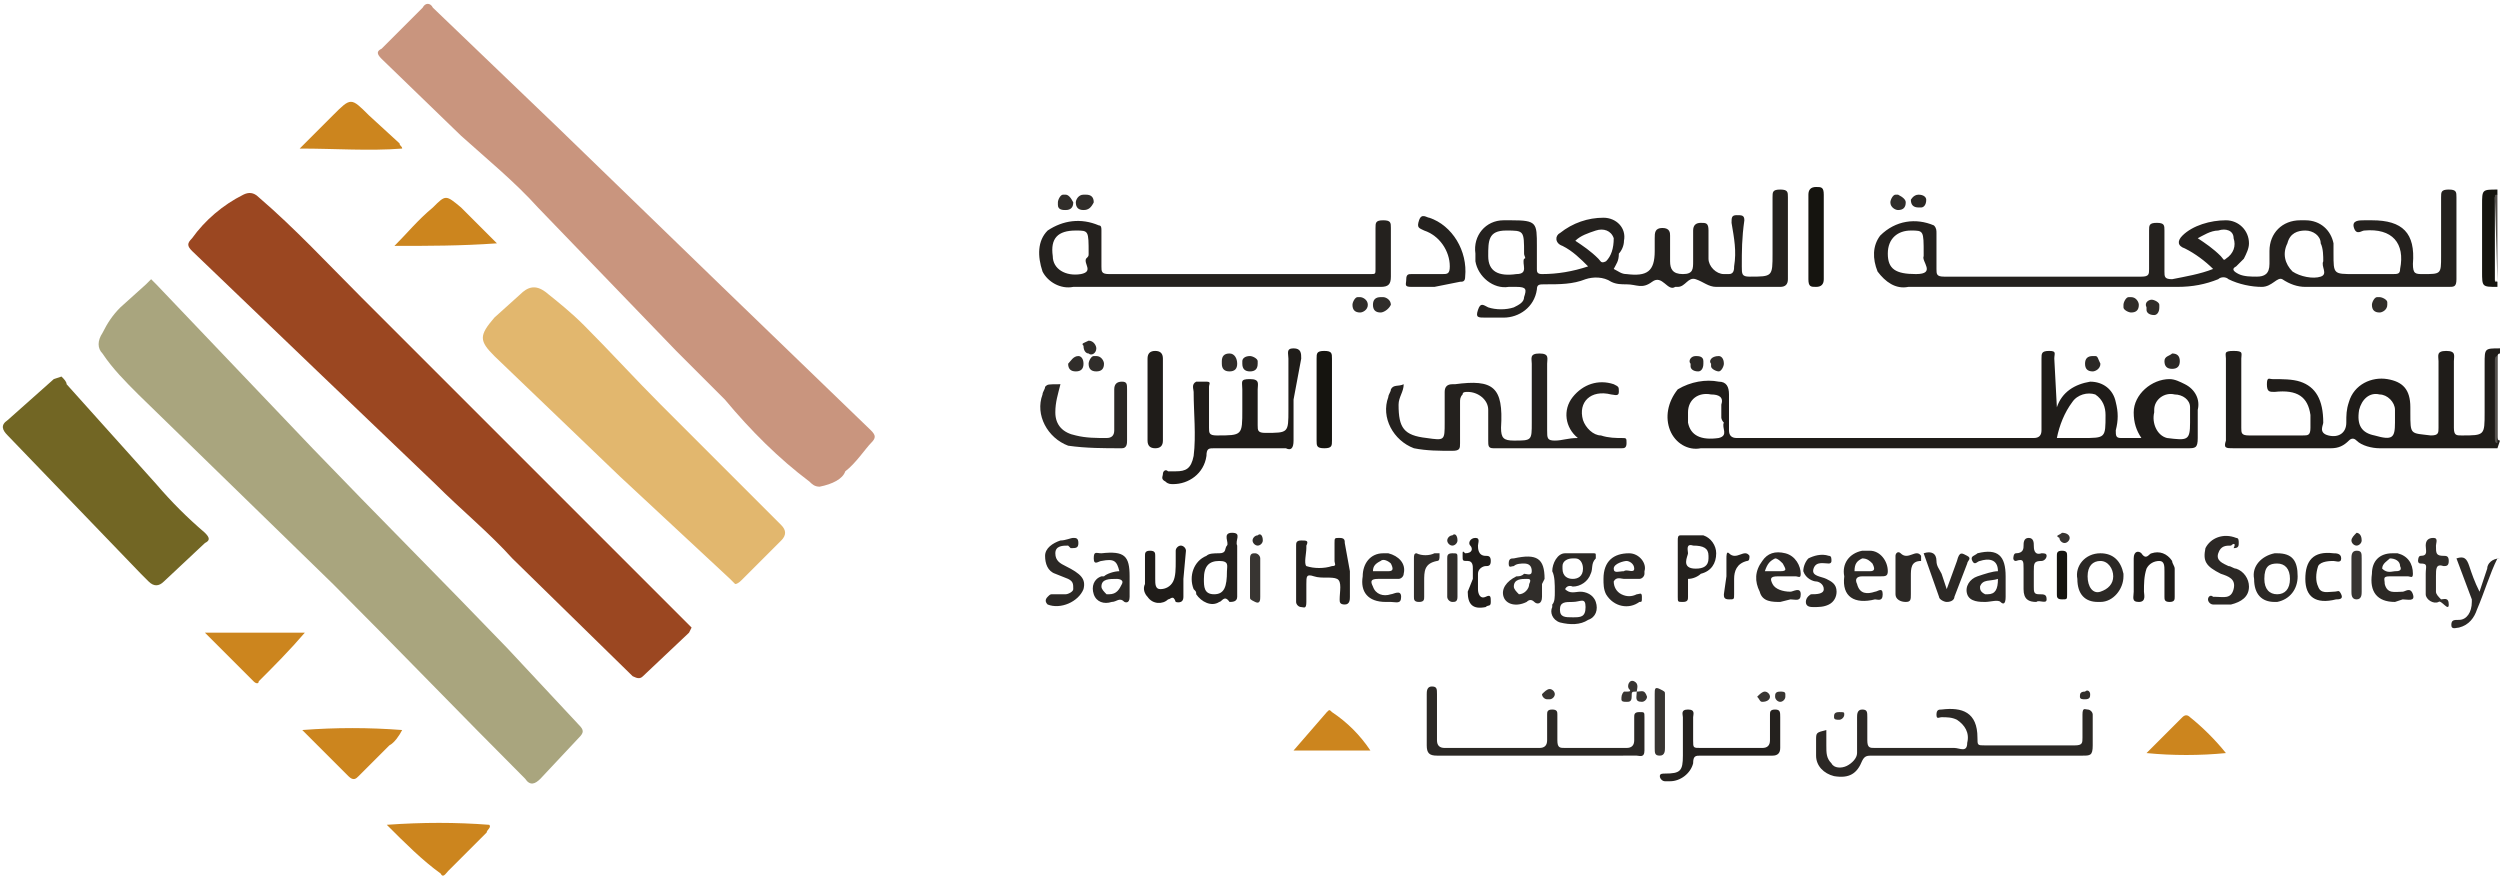 <?xml version="1.0" encoding="utf-8"?>
<!-- Generator: Adobe Illustrator 24.0.2, SVG Export Plug-In . SVG Version: 6.00 Build 0)  -->
<svg version="1.1" id="Layer_1" xmlns:v="https://vecta.io/nano"
	 xmlns="http://www.w3.org/2000/svg" xmlns:xlink="http://www.w3.org/1999/xlink" x="0px" y="0px" viewBox="0 0 97.6 34.3"
	 style="enable-background:new 0 0 97.6 34.3;" xml:space="preserve">
<style type="text/css">
	.st0{fill:#1F1C19;}
	.st1{fill:#2B2825;}
	.st2{fill:#15140F;}
	.st3{fill:#56524F;}
	.st4{fill:#A9A57E;}
	.st5{fill:#9B4721;}
	.st6{fill:#C9957E;}
	.st7{fill:#E2B76E;}
	.st8{fill:#726624;}
	.st9{fill:#24211E;}
	.st10{fill:#CC851E;}
	.st11{fill:#302D2A;}
	.st12{fill:#383532;}
</style>
<path class="st0" d="M97.5,17.5h-4.6c-0.3,0-0.7-0.1-0.9-0.3c-0.1-0.1-0.2-0.1-0.3,0c-0.2,0.2-0.4,0.3-0.7,0.3h-3.8
	c-0.3,0-0.4,0-0.3-0.3V14c0-0.2-0.1-0.3,0.3-0.3s0.3,0.1,0.3,0.3v2.7c0,0.2,0,0.3,0.3,0.3c0.7,0,1.4,0,2.1,0c0.2,0,0.3,0,0.3-0.3
	c0-0.2,0-0.3,0-0.5c-0.1-0.7-0.5-1-1.4-0.9c-0.2,0-0.3,0-0.3-0.3s0.1-0.2,0.2-0.2c0.4,0,0.8,0,1.1,0.1c0.6,0.2,0.9,0.7,0.9,1.6
	c0,0.1-0.2,0.4,0.2,0.5s0.7-0.1,0.7-0.5c0-0.3,0-0.5,0.1-0.8c0.2-0.7,0.9-1,1.5-0.9c0.6,0.1,0.9,0.4,0.9,1.1v0.2
	c0,0.9,0,0.8,0.8,0.9c0.3,0,0.3-0.1,0.3-0.3v-2.6c0-0.2-0.1-0.4,0.3-0.4s0.3,0.2,0.3,0.4v2.6c0,0.3,0.1,0.3,0.3,0.3
	c0.9,0,0.9,0,0.9-0.9v-1.9c0-0.6,0-0.6,0.6-0.6v0.2c-0.1,0-0.1,0.1-0.1,0.2v3c0,0.1,0,0.2,0.1,0.2L97.5,17.5z M93.5,16.5
	c0-0.2,0-0.4,0-0.5c0-0.3-0.3-0.6-0.6-0.6c-0.4-0.1-0.7,0.2-0.8,0.6c0,0,0,0,0,0c-0.1,0.6,0.1,0.9,0.6,1
	C93.4,17.2,93.5,17.1,93.5,16.5L93.5,16.5z"/>
<path class="st1" d="M97.5,21.8c-0.3,0.6-0.5,1.3-0.8,2c-0.1,0.3-0.3,0.6-0.7,0.7c-0.1,0-0.3,0.1-0.3-0.1s0.1-0.2,0.3-0.2
	c0.3,0,0.5-0.3,0.5-0.7c0,0,0-0.1,0-0.1l-0.6-1.6c0.3-0.1,0.4,0,0.5,0.3s0.2,0.6,0.4,1l0.3-0.9c0-0.2,0.2-0.4,0.5-0.4
	c0,0,0.1,0,0.1,0L97.5,21.8z"/>
<path class="st2" d="M97.5,11.2c-0.6,0-0.6,0-0.6-0.6V8c0-0.6,0-0.6,0.6-0.6v0.2c0,0-0.1,0.1-0.1,0.1v3.2c0,0.1,0,0.1,0.1,0.1V11.2z
	"/>
<path class="st3" d="M97.5,11C97.4,11,97.4,10.9,97.5,11l-0.1-3.3c0-0.1,0-0.1,0.1-0.1V11z M97.5,17.3c-0.1,0-0.1-0.1-0.1-0.2v-3
	c0-0.1,0-0.2,0.1-0.2V17.3z"/>
<path class="st4" d="M5.9,10.9l0.2,0.2l6.1,6.4c2.5,2.6,5.1,5.2,7.6,7.8l2.8,3c0.2,0.2,0.2,0.3,0,0.5l-1.5,1.6
	c-0.2,0.2-0.4,0.3-0.6,0c-2.5-2.5-5-5.1-7.5-7.6l-7.6-7.4c-0.5-0.5-1-1-1.4-1.6c-0.2-0.2-0.2-0.5,0-0.8c0.2-0.4,0.4-0.7,0.7-1l1-0.9
	L5.9,10.9z"/>
<path class="st5" d="M27,24.5l-0.1,0.2l-1.8,1.7c-0.1,0.1-0.2,0.1-0.4,0L20,21.8c-0.9-1-2-1.9-3-2.9l-4.6-4.4L7.5,9.8
	c-0.2-0.2-0.2-0.3,0-0.5C8,8.6,8.7,8,9.5,7.6c0.2-0.1,0.4-0.1,0.6,0.1c1.4,1.2,2.7,2.6,4,3.9l10.6,10.6l2.2,2.2L27,24.5z"/>
<path class="st6" d="M32,19c-0.2,0-0.3-0.1-0.4-0.2c-1.2-0.9-2.3-2-3.3-3.2l-1.9-1.9l-5.4-5.6c-0.9-1-2-1.9-3-2.8l-3.1-3
	c-0.2-0.2-0.2-0.3,0-0.4l1.6-1.6c0.1-0.2,0.3-0.2,0.4,0l4.9,4.7l6.4,6.2l5.8,5.6c0.2,0.2,0.2,0.3,0,0.5s-0.6,0.8-1,1.1
	C32.9,18.7,32.5,18.9,32,19z"/>
<path class="st7" d="M28.7,22.8l-0.2-0.2l-4.3-4l-4.9-4.7c-0.6-0.6-0.6-0.8,0-1.5l1-0.9c0.3-0.3,0.6-0.4,1-0.1
	c0.5,0.4,1,0.8,1.5,1.3c1,1,2,2.1,3,3.1l4.7,4.7c0.2,0.2,0.2,0.4,0,0.6l-1.5,1.5C28.9,22.7,28.8,22.8,28.7,22.8z"/>
<path class="st8" d="M2.4,14.7c0.1,0.1,0.2,0.2,0.2,0.3l3.5,3.9c0.6,0.7,1.2,1.3,1.9,1.9c0.2,0.2,0.2,0.3,0,0.4l-1.6,1.5
	c-0.2,0.2-0.4,0.2-0.6,0c0,0,0,0,0,0c-0.1-0.1-0.2-0.2-0.3-0.3l-5.2-5.4c-0.2-0.2-0.3-0.4,0-0.6l1.8-1.6L2.4,14.7z"/>
<path class="st9" d="M86.4,10.5c-0.3-0.3-0.7-0.6-1.1-0.8c-0.3-0.1-0.3-0.3-0.1-0.5c0.4-0.4,1.1-0.6,1.7-0.6c0.5,0,0.9,0.4,0.9,0.9
	c0,0.2-0.1,0.4-0.2,0.6c-0.1,0.1-0.2,0.2-0.3,0.3c-0.2,0.1-0.1,0.2,0.1,0.3c0.2,0.1,0.5,0.1,0.7,0.1c0.3,0,0.5-0.1,0.5-0.5V9.8
	c0-0.7,0.5-1.2,1.2-1.2c0.1,0,0.1,0,0.2,0c0.6,0,1,0.4,1.1,0.9c0,0.1,0,0.1,0,0.2c0,0.1,0,0.2,0,0.2c0,0.8,0,0.8,0.8,0.8h1.5
	c0.2,0,0.3,0,0.3-0.2c0.2-1-0.3-1.6-1.4-1.5c-0.1,0-0.3,0.2-0.4-0.1s0.2-0.3,0.4-0.3h0.3c1.2,0,1.7,0.5,1.6,1.7
	c0,0.4,0.1,0.4,0.4,0.4c0.7,0,0.7,0,0.7-0.7V7.7c0-0.2,0-0.3,0.3-0.3s0.3,0.1,0.3,0.3v3.2c0,0.3-0.1,0.3-0.3,0.3h-5.6
	c-0.3,0-0.6-0.1-0.9-0.3c-0.2-0.1-0.4,0.3-0.8,0.3c-0.4,0-0.9-0.1-1.3-0.3c-0.1-0.1-0.3-0.1-0.4,0c-0.5,0.2-1,0.3-1.6,0.3H74.5
	c-0.5,0.1-0.9-0.2-1.2-0.6c-0.2-0.5-0.2-1,0.1-1.4c0.6-0.6,1.4-0.7,2.1-0.4c0.1,0.1,0.1,0.2,0.1,0.3v1.4c0,0.2,0,0.3,0.3,0.3h7.7
	c0.3,0,0.3-0.1,0.3-0.3V9c0-0.2,0-0.3,0.3-0.3s0.3,0.1,0.3,0.3v1.6c0,0.2,0,0.3,0.3,0.3C85.3,10.8,85.9,10.7,86.4,10.5L86.4,10.5z
	 M90.7,10.2c0-0.2,0-0.5-0.1-0.7c0-0.3-0.3-0.5-0.6-0.5c-0.3,0-0.6,0.1-0.7,0.5c-0.2,0.4-0.1,0.8,0.2,1.1c0.3,0.2,0.8,0.3,1.1,0.2
	C90.9,10.7,90.6,10.4,90.7,10.2z M75.1,9.9c0-0.9,0-0.9-0.5-0.9s-0.9,0.3-0.9,0.9s0.3,0.8,1.1,0.8s0.2-0.5,0.3-0.7
	C75.1,10,75.1,10,75.1,9.9z M85.8,9.3c0.3,0.2,0.6,0.4,0.9,0.7c0.1,0.1,0.1,0.2,0.2,0.1c0.3-0.2,0.4-0.5,0.3-0.8
	C87.2,9,86.9,8.9,86.6,9C86.3,9,86,9.2,85.8,9.3L85.8,9.3z"/>
<path class="st0" d="M80.3,15.9c0.2-0.6,0.7-0.9,1.3-1c0.5,0,0.9,0.3,1,0.8c0.1,0.4,0.1,0.7,0,1.1c0,0.2,0,0.3,0.2,0.3h0.8
	c-0.2-0.3-0.3-0.6-0.3-1c0-0.7,0.7-1.3,1.4-1.3c0.2,0,0.4,0.1,0.6,0.2c0.4,0.2,0.6,0.6,0.5,1v1.1c0,0.4-0.1,0.4-0.4,0.4h-19
	c-0.5,0.1-1-0.2-1.2-0.7c-0.2-0.5-0.1-1.1,0.3-1.6c0.5-0.3,1.1-0.4,1.6-0.3c0.3,0,0.4,0.2,0.4,0.5s0,0.9,0,1.4
	c0,0.2,0.1,0.3,0.3,0.3h11.6c0.2,0,0.3-0.1,0.3-0.3V14c0-0.2,0-0.3,0.3-0.3s0.2,0.1,0.2,0.3L80.3,15.9z M80.3,17.1h1
	c0.9,0,0.9,0,0.9-0.9c0-0.3-0.1-0.6-0.4-0.8c-0.3-0.1-0.7,0-0.9,0.3C80.6,16.1,80.4,16.6,80.3,17.1L80.3,17.1z M85.5,16.5
	c0-0.2,0-0.4,0-0.6c0-0.3-0.3-0.5-0.6-0.5c-0.4-0.1-0.8,0.2-0.8,0.6c0,0,0,0,0,0.1c-0.1,0.4,0.1,0.9,0.5,1c0,0,0,0,0,0
	C85.4,17.2,85.5,17.2,85.5,16.5L85.5,16.5z M67.2,16.3c0-0.2,0-0.3,0-0.5c0.1-0.3-0.1-0.4-0.4-0.4c-0.5-0.1-0.9,0.2-0.9,0.7
	c0,0.1,0,0.3,0,0.4c0.1,0.5,0.5,0.7,1.2,0.6c0.4-0.1,0.1-0.4,0.2-0.6C67.2,16.4,67.2,16.3,67.2,16.3z"/>
<path class="st9" d="M63,10.5c0.2,0.1,0.3,0.2,0.5,0.2c0.8,0.1,1.1-0.1,1.1-0.9V9.3c0-0.2,0-0.4,0.3-0.4s0.3,0.2,0.3,0.3v1
	c0,0.3,0.1,0.5,0.5,0.5s0.4-0.2,0.4-0.5V9c0-0.2,0.1-0.3,0.3-0.3s0.3,0,0.3,0.3v1.1c0,0.3,0.3,0.6,0.6,0.6c0.1,0,0.1,0,0.2,0
	c0.2,0,0.2-0.2,0.2-0.3c0.1-0.6,0-1.1-0.1-1.7c0-0.2,0-0.3,0.2-0.3s0.3,0,0.3,0.2C68,9.3,68,9.8,68,10.4c0,0.3,0,0.4,0.3,0.4
	c0.9,0,0.9,0,0.9-0.9V7.7c0-0.2,0-0.3,0.3-0.3s0.3,0.1,0.3,0.3v3.2c0,0.2-0.1,0.3-0.3,0.3H67c-0.3,0-0.5-0.2-0.8-0.3
	s-0.4,0.3-0.7,0.3h-0.1c-0.3,0.2-0.5-0.5-0.9-0.2s-0.6,0.1-1,0.1c-0.2,0-0.4,0-0.6-0.1c-0.3-0.2-0.7-0.2-1-0.1
	c-0.5,0.2-1,0.2-1.6,0.2c-0.2,0-0.3,0-0.3,0.2c-0.1,0.7-0.7,1.1-1.3,1.1H58c-0.3,0-0.4,0-0.3-0.3s0.2-0.2,0.4-0.1
	c0.3,0.1,0.7,0.1,1,0c0.2-0.1,0.4-0.2,0.4-0.4c0.1-0.3,0.1-0.4-0.3-0.4h-0.3c-0.6,0.1-1.2-0.4-1.3-1c0-0.1,0-0.2,0-0.3
	c-0.1-0.7,0.4-1.3,1.1-1.3c0.1,0,0.1,0,0.2,0h0.1c1,0,1,0.1,1,1v0.9c0,0.1,0,0.2,0.2,0.2c0.6,0,1.2-0.1,1.8-0.3
	c-0.3-0.3-0.6-0.6-1-0.8c-0.3-0.1-0.3-0.4-0.1-0.5c0.5-0.4,1.1-0.6,1.7-0.6c0.5,0,0.9,0.4,0.8,0.9c0,0.2-0.1,0.4-0.2,0.5
	C63.2,10.2,63.1,10.3,63,10.5z M59.5,9.9c0-0.9,0-0.9-0.7-0.9s-0.7,0.4-0.7,1s0.4,0.8,1.1,0.7c0.5,0,0.2-0.4,0.3-0.6
	C59.6,10.1,59.5,10,59.5,9.9z M61.5,9.4c0.3,0.2,0.6,0.4,0.9,0.7c0.1,0.1,0.1,0.2,0.3,0.1C62.9,10,63,9.7,63,9.3
	c-0.1-0.3-0.4-0.4-0.7-0.3C62,9.1,61.7,9.2,61.5,9.4L61.5,9.4z M61.6,17.1c-0.5-0.4-0.6-1.1-0.2-1.6c0.4-0.5,1-0.7,1.6-0.5
	c0.2,0.1,0.2,0.1,0.2,0.3s-0.2,0.1-0.3,0.1c-0.8-0.2-1.3,0.3-1.1,1c0.1,0.3,0.4,0.6,0.7,0.6c0.3,0.1,0.6,0.1,0.8,0.1
	c0.2,0,0.2,0,0.2,0.2s-0.1,0.2-0.2,0.2h-5c-0.2,0-0.2-0.1-0.2-0.3V16c0-0.4-0.4-0.7-0.8-0.7c-0.1,0-0.2,0-0.2,0.1
	c-0.1,0.1-0.1,0.2-0.1,0.3v1.6c0,0.2,0,0.3-0.3,0.3c-0.5,0-1,0-1.5-0.1c-0.8-0.3-1.3-1.2-1-2c0-0.1,0.1-0.2,0.1-0.3
	c0.1-0.2,0.3-0.1,0.5-0.2c0,0.3-0.2,0.5-0.2,0.8c0,0.9,0.2,1.2,1.1,1.3c0.7,0.1,0.7,0.1,0.7-0.6v-1.2c0-0.2,0.1-0.3,0.3-0.3h0.1
	c1.5-0.2,1.9,0.1,1.8,1.7c0,0.4,0.1,0.5,0.5,0.5c0.7,0,0.7,0,0.7-0.7v-2.3c0-0.2-0.1-0.4,0.3-0.4s0.3,0.2,0.3,0.4v2.6
	c0,0.3,0,0.4,0.3,0.4S61.2,17.1,61.6,17.1z M47.9,11.2h-6c-0.5,0.1-1-0.2-1.2-0.6C40.5,10,40.5,9.4,40.9,9c0.6-0.4,1.3-0.5,2-0.2
	C43,8.8,43,8.9,43,9c0,0.5,0,1,0,1.4c0,0.2,0,0.3,0.3,0.3h10.2c0.2,0,0.2,0,0.2-0.2V8.9c0-0.2,0-0.3,0.3-0.3s0.3,0.1,0.3,0.3v1.9
	c0,0.3-0.1,0.4-0.4,0.4L47.9,11.2z M42.5,9.9c0-0.9,0-0.9-0.5-0.9c-0.7,0-1,0.3-0.9,1c0,0.5,0.5,0.8,1.1,0.7
	c0.5-0.1,0.1-0.4,0.2-0.6C42.5,10,42.5,10,42.5,9.9z"/>
<path class="st0" d="M50.5,15.6v1.6c0,0.3-0.1,0.4-0.3,0.3h-2.8c-0.2,0-0.3,0-0.3,0.3c-0.1,0.7-0.7,1.1-1.3,1.1
	c-0.1,0-0.2,0-0.3-0.1c-0.2-0.1-0.1-0.2-0.1-0.3s0.1-0.2,0.2-0.1c0.1,0,0.2,0,0.3,0c0.4,0,0.6-0.1,0.7-0.6c0.1-0.8,0-1.7,0-2.5
	c0-0.1-0.1-0.3,0.1-0.4c0.1,0,0.2,0,0.4,0c0.2,0,0.1,0.1,0.1,0.2v1.6c0,0.2,0,0.3,0.3,0.3c1,0,1,0,1-1v-0.8c0-0.3-0.1-0.4,0.3-0.4
	s0.3,0.2,0.3,0.4v1.4c0,0.2,0,0.3,0.3,0.3c0.9,0,0.9,0,0.9-0.9v-2c0-0.2-0.1-0.4,0.2-0.4s0.3,0.2,0.3,0.4L50.5,15.6z"/>
<path class="st1" d="M71.3,28.5c0,0.2,0,0.4,0,0.6c0,0.3,0,0.5,0.2,0.7c0.1,0.2,0.4,0.2,0.6,0.1c0.2-0.1,0.4-0.3,0.4-0.5V28
	c0-0.1,0-0.3,0.2-0.3s0.2,0.1,0.2,0.3v0.9c0,0.3,0.1,0.3,0.3,0.3h3.1c0.2,0,0.5,0.2,0.5-0.2c0.1-0.4-0.1-0.7-0.4-0.9
	C76.2,28,76,28,75.8,28c-0.1,0-0.2,0.1-0.2-0.1s0.1-0.2,0.2-0.2c0.8-0.1,1.4,0.1,1.4,1.1c0,0.3,0,0.3,0.3,0.3h3.5
	c0.3,0,0.3-0.1,0.3-0.3s0-0.6,0-0.9s0.1-0.2,0.2-0.2s0.2,0.1,0.2,0.2v1.2c0,0.4-0.1,0.4-0.4,0.4h-6.1h-2.1c-0.2,0-0.3,0-0.4,0.2
	c-0.2,0.5-0.5,0.7-1.1,0.6c-0.4-0.1-0.7-0.4-0.7-0.8c0-0.2,0-0.4,0-0.6C70.9,28.6,70.9,28.6,71.3,28.5z M59.9,29.5h-3.8
	c-0.3,0-0.4-0.1-0.4-0.4v-2c0-0.1,0-0.3,0.2-0.3s0.2,0.1,0.2,0.3v1.8c0,0.2,0.1,0.3,0.3,0.3h3.7c0.2,0,0.3-0.1,0.3-0.3s0-0.6,0-1
	c0-0.1,0-0.2,0.2-0.2s0.2,0.1,0.2,0.2v1c0,0.3,0.1,0.3,0.3,0.3h2.4c0.2,0,0.3-0.1,0.3-0.3v-0.9c0-0.1,0-0.2,0.2-0.2
	c0.2,0,0.2,0,0.2,0.2v1.3c0,0.3-0.2,0.2-0.3,0.2L59.9,29.5z"/>
<path class="st10" d="M11.8,28.5c1.3-0.1,2.6-0.1,3.9,0c-0.1,0.2-0.3,0.5-0.5,0.6l-1.2,1.2c-0.1,0.1-0.2,0.2-0.4,0L11.8,28.5z
	 M11.9,24.7c-0.6,0.7-1.2,1.3-1.8,1.9c0,0.1-0.1,0.1-0.2,0c0,0,0,0,0,0l-1.9-1.9C9.2,24.7,10.5,24.7,11.9,24.7z M15.1,32.2
	c1.4-0.1,2.7-0.1,4,0c0.1,0.1-0.1,0.2-0.1,0.3L17.5,34c-0.1,0.1-0.2,0.3-0.3,0.1C16.5,33.6,15.8,32.9,15.1,32.2z M15.4,9.6
	c0.5-0.5,0.9-1,1.5-1.5c0.5-0.5,0.5-0.5,1.1,0l1.4,1.4C18,9.6,16.7,9.6,15.4,9.6z M15.7,5.8c-1.3,0.1-2.6,0-4,0L13,4.5
	c0.7-0.7,0.7-0.7,1.4,0l1.2,1.1C15.6,5.7,15.7,5.7,15.7,5.8z"/>
<path class="st1" d="M41.4,15c-0.1,0.4-0.2,0.7-0.2,1.1c0,0.5,0.3,0.8,0.8,0.9c0.4,0.1,0.8,0.1,1.2,0.1c0.2,0,0.3-0.1,0.3-0.3v-1.6
	c0-0.2,0.1-0.3,0.3-0.3S44,15,44,15.2c0,0.7,0,1.3,0,2c0,0.1,0,0.3-0.2,0.3c-0.7,0-1.4,0-2.1-0.1c-0.8-0.3-1.3-1.2-1-2
	c0-0.1,0.1-0.2,0.1-0.3C40.9,15,40.9,15,41.4,15z"/>
<path class="st9" d="M67.8,29.5h-1.4c-0.2,0-0.3,0-0.3,0.3c-0.1,0.4-0.5,0.7-0.9,0.7c-0.1,0-0.1,0-0.2,0c-0.1,0-0.2-0.1-0.2-0.2
	s0.1-0.1,0.2-0.1c0.6,0,0.7-0.1,0.7-0.7V28c0-0.1-0.1-0.3,0.2-0.3s0.2,0.2,0.2,0.3v0.9c0,0.3,0,0.3,0.3,0.3h2.4
	c0.2,0,0.3-0.1,0.3-0.3s0-0.6,0-1c0-0.1,0-0.2,0.2-0.2s0.2,0.1,0.2,0.3v1.2c0,0.2-0.1,0.3-0.3,0.3L67.8,29.5L67.8,29.5z"/>
<path class="st1" d="M61.1,23c0.2,0.2,0.4,0.1,0.6,0.1s0.5,0.1,0.6,0.4c0.1,0.3,0,0.6-0.3,0.7c-0.3,0.2-0.7,0.2-1.1,0.1
	c-0.3-0.1-0.4-0.4-0.3-0.6c0,0,0,0,0-0.1c0.1-0.1,0.1-0.3,0.1-0.5c0-0.3,0-0.6-0.1-0.8c0-0.3,0.2-0.7,0.5-0.7c0.4,0,0.7,0,1.1,0
	c0.1,0,0.1,0,0.1,0.1c0,0,0,0.1,0,0.1c-0.2,0.2-0.1,0.4-0.2,0.6c-0.1,0.3-0.4,0.5-0.7,0.5C61.4,22.9,61.2,22.8,61.1,23z M61.4,23.5
	c-0.3,0-0.5,0-0.5,0.3s0.2,0.3,0.5,0.3s0.5,0,0.5-0.4S61.7,23.5,61.4,23.5z M61.4,22.6c0.2,0,0.4-0.1,0.4-0.4c0-0.2-0.1-0.4-0.3-0.4
	c0,0,0,0-0.1,0c-0.2,0-0.4,0.1-0.4,0.3c0,0,0,0.1,0,0.1C61,22.5,61.2,22.6,61.4,22.6L61.4,22.6z"/>
<path class="st10" d="M83.8,29.4l1.4-1.4c0.1-0.1,0.2-0.1,0.3,0c0.5,0.4,1,0.9,1.4,1.4C85.9,29.5,84.8,29.5,83.8,29.4z"/>
<path class="st9" d="M52.7,22.3v1c0,0.1,0,0.3-0.2,0.3s-0.2-0.1-0.2-0.2l0,0c0-0.3,0.1-0.7-0.1-0.8s-0.6,0-0.9-0.1s-0.3,0-0.3,0.3
	s0,0.4,0,0.7s-0.1,0.2-0.2,0.2s-0.2-0.1-0.2-0.2v-2.2c0-0.1,0-0.2,0.2-0.2s0.3,0,0.2,0.2c0,0,0,0.1,0,0.1c0,0.2-0.1,0.6,0,0.7
	c0.3,0.1,0.7,0.1,1,0c0.2,0,0.1-0.1,0.1-0.2v-0.7c0-0.2,0-0.2,0.2-0.2s0.2,0.1,0.2,0.2L52.7,22.3z M56,11.2h-0.9
	c-0.3,0-0.2-0.1-0.2-0.3s0.1-0.2,0.2-0.2h1.2c0.2,0,0.3,0,0.3-0.3c0-0.6-0.4-1.2-1-1.4c-0.2-0.1-0.3-0.1-0.2-0.4s0.3-0.1,0.4-0.1
	c0.9,0.3,1.5,1.3,1.4,2.3c0,0.2-0.1,0.2-0.2,0.2L56,11.2z"/>
<path class="st10" d="M53.5,29.3h-3l1.3-1.5c0.1-0.1,0.1-0.1,0.2,0C52.6,28.2,53.1,28.7,53.5,29.3z"/>
<path class="st9" d="M48.3,22.1v1.2c0,0.2-0.2,0.2-0.3,0.2c-0.2-0.3-0.3,0-0.4,0c-0.3,0.2-0.7,0-0.9-0.3c0-0.1,0-0.1-0.1-0.2
	c-0.2-0.5,0-1.1,0.5-1.3c0.1-0.1,0.3-0.1,0.5-0.1c0.3,0,0.2-0.2,0.3-0.3s-0.2-0.5,0.2-0.5s0.1,0.3,0.2,0.5
	C48.3,21.5,48.3,21.8,48.3,22.1z M47.9,22.3c0-0.2,0.1-0.4-0.3-0.4S47,22.1,47,22.6c0,0.3,0,0.6,0.4,0.6S47.9,22.9,47.9,22.3
	L47.9,22.3z"/>
<path class="st0" d="M45.4,15.6v1.6c0,0.2-0.1,0.3-0.3,0.3s-0.3-0.1-0.3-0.3V14c0-0.2,0.1-0.3,0.3-0.3s0.3,0.1,0.3,0.3
	C45.4,14,45.4,15.6,45.4,15.6z"/>
<path class="st9" d="M65.9,22.6v0.7c0,0.1,0,0.2-0.2,0.2s-0.2,0-0.2-0.2v-2.2c0-0.1,0-0.2,0.1-0.2c0.3,0,0.6,0,0.9,0
	c0.3,0.1,0.5,0.4,0.5,0.7c0,0.4-0.2,0.7-0.6,0.8C66.3,22.5,66.1,22.6,65.9,22.6z M66.1,21.3c-0.3-0.1-0.2,0.2-0.2,0.3
	s-0.3,0.6,0.3,0.6c0.3,0,0.5-0.1,0.5-0.4c0,0,0-0.1,0-0.1C66.7,21.4,66.5,21.3,66.1,21.3L66.1,21.3z"/>
<path class="st1" d="M41.7,21.3c-0.2,0-0.5,0-0.5,0.3s0.2,0.4,0.4,0.5c0.6,0.3,0.8,0.5,0.7,0.9c-0.2,0.5-0.9,0.8-1.4,0.6
	c-0.1-0.1-0.1-0.2,0-0.3s0.1-0.1,0.2-0.1c0.2,0,0.4,0,0.5,0c0.1,0,0.3-0.1,0.3-0.2c0-0.2,0-0.3-0.2-0.4l-0.5-0.2
	c-0.3-0.1-0.4-0.4-0.4-0.7c0-0.3,0.3-0.5,0.6-0.6c0.2,0,0.4-0.1,0.5-0.1c0.1,0,0.2,0,0.2,0.2s-0.1,0.2-0.3,0.2L41.7,21.3z
	 M87.1,21.3c-0.2,0-0.4,0-0.5,0.3s0.2,0.4,0.4,0.5c0.1,0,0.2,0.1,0.3,0.1c0.3,0.1,0.5,0.4,0.5,0.7c0,0.4-0.3,0.6-0.7,0.7
	c-0.2,0-0.5,0-0.7,0c-0.1,0-0.2-0.1-0.2-0.2s0.1-0.2,0.2-0.1h0.1c0.3,0,0.6,0.1,0.7-0.3s-0.2-0.5-0.5-0.6c-0.6-0.3-0.7-0.5-0.6-1
	c0.2-0.4,0.7-0.6,1.2-0.4c0.1,0,0.1,0.1,0.1,0.2c0,0.1,0,0.2-0.2,0.2C87.3,21.2,87.2,21.2,87.1,21.3z"/>
<path class="st11" d="M60.2,22.8v0.5c0,0.3-0.2,0.3-0.3,0.2s-0.2-0.1-0.3,0c-0.4,0.2-0.8,0.1-0.9-0.2s0.1-0.6,0.5-0.8
	c0.1,0,0.2,0,0.3-0.1c0.1,0,0.3,0.1,0.3-0.1c0-0.2-0.1-0.3-0.3-0.3c0,0,0,0,0,0c-0.1,0-0.3,0-0.4,0.1c-0.1,0-0.2,0.1-0.2-0.1
	s0.1-0.2,0.2-0.2c0.9-0.2,1.2,0,1.2,0.8L60.2,22.8z M59.6,22.6c-0.2,0-0.5,0-0.5,0.3c0,0.1,0.1,0.2,0.2,0.3c0,0,0,0,0,0
	c0.2,0,0.4-0.2,0.4-0.4C59.8,22.6,59.7,22.6,59.6,22.6z"/>
<path class="st1" d="M43.7,22.3c-0.1-0.4-0.2-0.5-0.7-0.4c-0.1,0-0.3,0.2-0.3-0.1s0.1-0.2,0.3-0.2c0.9-0.1,1.1,0.1,1.1,0.9v0.8
	c0,0.3-0.2,0.2-0.2,0.2c-0.2-0.2-0.3,0-0.5,0c-0.3,0.1-0.6,0-0.7-0.3c0,0,0,0,0,0c-0.1-0.3,0-0.6,0.3-0.7c0,0,0,0,0.1,0
	C43.2,22.4,43.5,22.3,43.7,22.3z M43.6,22.6c-0.3,0-0.6,0-0.6,0.3c0,0.1,0.1,0.2,0.2,0.3c0,0,0,0,0.1,0c0.3,0,0.4-0.2,0.5-0.4
	S43.6,22.6,43.6,22.6z M78,22.3c0-0.5-0.4-0.5-0.7-0.4c-0.1,0-0.2,0.2-0.3,0s0.1-0.2,0.2-0.3c0.8-0.2,1.1,0.1,1.1,0.9v0.8
	c0,0.3-0.1,0.3-0.2,0.2s-0.4,0-0.6,0s-0.6,0-0.7-0.3c-0.1-0.3,0.1-0.6,0.4-0.7c0,0,0,0,0,0C77.5,22.4,77.8,22.3,78,22.3z M78,22.6
	c-0.3,0.1-0.6,0-0.7,0.3c0,0.1,0,0.2,0.2,0.3c0,0,0.1,0,0.1,0C77.9,23.2,78,23,78,22.6L78,22.6z M82,21.6c0.5,0,0.8,0.3,0.9,0.8
	c0,0,0,0.1,0,0.1c0,0.5-0.4,1-0.9,1c0,0,0,0-0.1,0c-0.5,0-0.8-0.3-0.8-0.9C81,22.1,81.4,21.6,82,21.6C82,21.6,82,21.6,82,21.6z
	 M82,21.9c-0.3,0-0.5,0.2-0.5,0.6s0.2,0.7,0.5,0.6s0.5-0.3,0.5-0.6S82.3,21.9,82,21.9L82,21.9z"/>
<path class="st2" d="M71.2,9.3v1.6c0,0.2-0.1,0.3-0.3,0.3s-0.3,0-0.3-0.3V7.6c0-0.2,0.1-0.3,0.3-0.3s0.3,0,0.3,0.3V9.3z M51.4,15.6
	V14c0-0.2,0-0.3,0.3-0.3S52,13.8,52,14v3.2c0,0.2,0,0.3-0.3,0.3s-0.3-0.1-0.3-0.3V15.6z"/>
<path class="st1" d="M88,22.6c-0.1-0.5,0.3-0.9,0.8-1c0,0,0.1,0,0.1,0c0.6,0,0.8,0.3,0.8,0.9c0,0.5-0.3,0.9-0.8,1c0,0-0.1,0-0.1,0
	C88.3,23.5,88,23.2,88,22.6z M88.4,22.6c0,0.4,0.2,0.6,0.5,0.6s0.5-0.2,0.5-0.6s-0.2-0.6-0.5-0.6S88.4,22.1,88.4,22.6L88.4,22.6z
	 M72,22.5c-0.1-0.5,0.2-0.9,0.7-1c0.1,0,0.2,0,0.3,0c0.4,0,0.7,0.4,0.7,0.8c0,0.2-0.1,0.2-0.3,0.2h-0.7c-0.2,0-0.3,0.1-0.2,0.3
	c0.1,0.4,0.4,0.4,0.7,0.3c0.1,0,0.3-0.2,0.3,0.1s-0.2,0.2-0.3,0.2C72.4,23.6,71.9,23.3,72,22.5z M72.4,22.3H73
	c0.2,0,0.2-0.1,0.1-0.3c-0.1-0.1-0.2-0.2-0.4-0.2C72.5,21.9,72.4,22,72.4,22.3z M69.5,23.5c-0.3,0-0.7,0-0.8-0.4
	c-0.2-0.4-0.2-0.8,0.1-1.2c0.2-0.3,0.5-0.4,0.9-0.3c0.4,0.1,0.6,0.5,0.6,0.8c0,0.2-0.1,0.1-0.2,0.1h-0.7c-0.3,0-0.3,0.1-0.2,0.3
	s0.4,0.3,0.7,0.3c0.1,0,0.4-0.2,0.4,0.1s-0.2,0.2-0.4,0.2L69.5,23.5z M68.9,22.3h0.6c0.3,0,0.2-0.1,0.1-0.3
	c-0.1-0.1-0.2-0.2-0.3-0.2C69.1,21.9,69,22,68.9,22.3z M54.1,23.5c-0.7,0-1-0.4-0.9-1c0-0.5,0.3-0.9,0.8-0.9c0.1,0,0.2,0,0.2,0
	c0.4,0.1,0.7,0.4,0.6,0.8c0,0,0,0,0,0c0,0.1-0.1,0.2-0.2,0.2h-0.8c-0.3,0-0.3,0.1-0.2,0.3c0.1,0.3,0.4,0.4,0.7,0.3
	c0.1,0,0.4-0.2,0.4,0.1s-0.2,0.2-0.4,0.2L54.1,23.5z M53.6,22.3h0.6c0.2,0,0.2-0.1,0.1-0.3c-0.1-0.1-0.3-0.2-0.4-0.1
	C53.7,22,53.6,22.1,53.6,22.3z"/>
<path class="st0" d="M83.3,22.5v-0.7c0-0.3,0.2-0.3,0.3-0.2c0.2,0.3,0.3,0,0.4,0c0.3-0.1,0.6,0,0.8,0.3c0,0.1,0.1,0.2,0.1,0.3v1.1
	c0,0.1,0,0.2-0.2,0.2s-0.2-0.1-0.2-0.2v-1c0-0.2,0-0.4-0.2-0.4c-0.2,0-0.4,0.1-0.5,0.3c-0.1,0.3-0.1,0.6-0.1,0.9
	c0,0.1,0.1,0.4-0.2,0.4s-0.2-0.2-0.2-0.4C83.3,22.9,83.3,22.7,83.3,22.5z"/>
<path class="st1" d="M93.5,23.5c-0.7,0-1-0.4-0.9-1.1c0-0.5,0.3-0.8,0.8-0.8c0.1,0,0.1,0,0.2,0c0.4,0.1,0.6,0.4,0.6,0.8c0,0,0,0,0,0
	c0,0.2-0.1,0.1-0.2,0.1h-0.7c-0.3,0-0.2,0.1-0.2,0.3c0.1,0.4,0.4,0.3,0.7,0.3c0.1,0,0.3-0.2,0.4,0.1s-0.2,0.2-0.4,0.2L93.5,23.5z
	 M93,22.2c0.2,0.2,0.4,0.1,0.5,0.1s0.3,0,0.2-0.2c0-0.2-0.2-0.3-0.4-0.3c0,0,0,0,0,0C93.2,21.9,93,22,93,22.2z M62.6,22.6
	c0-0.7,0.4-1,1-1c0.4,0,0.7,0.4,0.6,0.7c0,0,0,0.1,0,0.1c0,0.1-0.1,0.2-0.2,0.2c0,0,0,0,0,0c-0.2,0-0.4,0-0.6,0
	c-0.1,0-0.3-0.1-0.4,0.1c0,0.2,0.1,0.4,0.3,0.5c0.2,0.1,0.4,0.1,0.6,0c0.1,0,0.2-0.1,0.2,0.1s0,0.2-0.1,0.2c-0.4,0.3-1,0.2-1.3-0.3
	C62.6,23,62.6,22.8,62.6,22.6z M63.4,22.3c0.1-0.1,0.4,0.1,0.4-0.1s-0.2-0.3-0.3-0.3S63,22,63,22.2S63.2,22.3,63.4,22.3z"/>
<path class="st0" d="M46.2,22.6v0.7c0,0.3-0.3,0.2-0.3,0.2c-0.1-0.3-0.2-0.1-0.3-0.1c-0.2,0.2-0.6,0.2-0.8-0.1
	c-0.1-0.1-0.2-0.3-0.1-0.5v-1.1c0-0.1,0-0.2,0.2-0.2s0.2,0.1,0.2,0.2v0.9c0,0.2,0,0.4,0.2,0.4c0.2,0,0.4-0.1,0.5-0.3
	c0.1-0.2,0.1-0.5,0.1-0.8v-0.4c0-0.1,0.1-0.2,0.2-0.2s0.2,0.1,0.2,0.2L46.2,22.6z"/>
<path class="st1" d="M75.1,21.6c0.3-0.1,0.5,0,0.5,0.3c0,0.2,0.1,0.3,0.2,0.5L76,23l0.4-1.1c0.1-0.4,0.2-0.3,0.4-0.2s0,0.2,0,0.3
	l-0.5,1.3c0,0.1-0.1,0.2-0.3,0.2c-0.1,0-0.3-0.1-0.3-0.2C75.7,23.3,75.1,21.6,75.1,21.6z M79.5,23.5c-0.3,0-0.5-0.1-0.5-0.5
	s0-0.5,0-0.8s0-0.4-0.3-0.3c-0.1,0-0.1-0.1-0.1-0.1s0-0.2,0.1-0.2c0.3,0,0.3-0.2,0.3-0.3s0-0.3,0.2-0.3s0.2,0.2,0.2,0.3
	s0,0.4,0.3,0.3c0.1,0,0.2,0,0.2,0.1s-0.1,0.2-0.2,0.2c-0.3,0-0.3,0.1-0.3,0.4v0.6c0,0.2,0,0.3,0.2,0.3s0.3,0,0.3,0.2
	S79.6,23.4,79.5,23.5z"/>
<path class="st0" d="M57.5,22.6v-0.4c0-0.1,0-0.3-0.2-0.3s-0.2,0-0.2-0.2s0-0.2,0.1-0.1c0.3,0,0.3-0.2,0.2-0.3s0-0.3,0.2-0.3
	s0.1,0.2,0.1,0.3s0,0.4,0.3,0.4c0.1,0,0.2,0,0.2,0.2s-0.1,0.2-0.2,0.2s-0.3,0.1-0.3,0.3s0,0.4,0,0.6s0.1,0.4,0.3,0.3s0.2,0,0.2,0.2
	s-0.1,0.1-0.2,0.2c-0.5,0.1-0.7-0.1-0.7-0.6L57.5,22.6z"/>
<path class="st11" d="M95.2,23.5c-0.2,0.1-0.5-0.1-0.5-0.3c0,0,0-0.1,0-0.1v-0.7c0-0.3,0.1-0.4-0.2-0.4c-0.1,0-0.1-0.1-0.1-0.1
	s0-0.2,0.1-0.2c0.3,0,0.2-0.2,0.2-0.4s0.1-0.3,0.3-0.3s0.1,0.2,0.1,0.3c0,0.3,0,0.4,0.3,0.4c0.1,0,0.2,0,0.2,0.2s-0.1,0.2-0.2,0.2
	c-0.3-0.1-0.3,0.1-0.3,0.4v0.6c0,0.1,0.1,0.2,0.2,0.3c0,0,0,0,0,0c0.1,0,0.3-0.1,0.3,0.2S95.3,23.4,95.2,23.5z"/>
<path class="st1" d="M70.7,23.2c0.2,0,0.5,0,0.5-0.2s-0.2-0.3-0.3-0.3s-0.4-0.1-0.5-0.4c0-0.2,0.1-0.4,0.2-0.5
	c0.2-0.1,0.5-0.2,0.8-0.1c0.1,0,0.1,0.1,0.1,0.2s-0.1,0.1-0.1,0.1c-0.2,0-0.5-0.1-0.6,0.2s0.3,0.3,0.5,0.4c0.2,0.1,0.4,0.2,0.4,0.5
	c0,0.2-0.1,0.4-0.3,0.5c-0.2,0.1-0.4,0.1-0.6,0.1c-0.1,0-0.3,0-0.3-0.2S70.7,23.2,70.7,23.2z"/>
<path class="st9" d="M90,22.6c0-0.7,0.3-1.1,1.1-1c0.1,0,0.3,0,0.3,0.2s-0.2,0.1-0.3,0.1s-0.5,0-0.6,0.2c-0.1,0.3-0.1,0.6,0,0.8
	c0.1,0.3,0.4,0.2,0.6,0.2s0.2-0.1,0.3,0.1s-0.1,0.2-0.2,0.2C90.4,23.6,90,23.3,90,22.6z"/>
<path class="st12" d="M64.6,28.2v-1.1c0-0.2,0-0.3,0.2-0.2S65,27,65,27.1c0,0.7,0,1.4,0,2.1c0,0.1,0,0.3-0.2,0.3s-0.2-0.1-0.2-0.3
	V28.2z"/>
<path class="st9" d="M67.4,22.5v-0.7c0-0.1,0-0.3,0.1-0.2c0.3,0.3,0.6-0.2,0.8,0.1c0,0.1,0,0.2-0.1,0.2c-0.4,0.1-0.5,0.4-0.5,0.7
	s0,0.4,0,0.6s0,0.2-0.2,0.2s-0.2-0.1-0.2-0.2L67.4,22.5z"/>
<path class="st11" d="M55.2,22.5v-0.7c0-0.1,0-0.2,0.1-0.2c0.2,0.1,0.5,0.1,0.7,0c0.1,0,0.1,0,0.2,0c0,0,0,0.1,0,0.1
	c0,0.1,0,0.2-0.1,0.2c-0.5,0.1-0.5,0.4-0.5,0.8v0.6c0,0.1,0,0.2-0.2,0.2s-0.2-0.1-0.2-0.2V22.5z"/>
<path class="st1" d="M74,22.5v-0.8c0-0.1,0.1-0.2,0.2-0.1c0.3,0.3,0.6-0.2,0.8,0.1c0,0.1,0,0.2,0,0.2c0,0,0,0,0,0
	c-0.4,0-0.4,0.3-0.4,0.6v0.7c0,0.2,0,0.3-0.2,0.3S74,23.4,74,23.2L74,22.5z"/>
<path class="st12" d="M49.2,22.6v0.7c0,0.1,0,0.3-0.2,0.2s-0.2-0.1-0.2-0.2v-1.5c0-0.2,0.1-0.2,0.2-0.2s0.2,0.1,0.2,0.2V22.6z"/>
<path class="st11" d="M56.5,22.5v-0.7c0-0.1,0-0.2,0.2-0.2s0.2,0,0.2,0.2v1.5c0,0.2-0.1,0.2-0.2,0.2s-0.2-0.1-0.2-0.2V22.5z"/>
<path class="st12" d="M92.2,22.5v0.6c0,0.1,0,0.3-0.2,0.3s-0.2-0.2-0.2-0.3v-1.3c0-0.1,0-0.3,0.2-0.3s0.2,0.1,0.2,0.3V22.5z"/>
<path class="st2" d="M80.7,22.5v0.7c0,0.2,0,0.2-0.2,0.2s-0.2-0.1-0.2-0.2v-1.5c0-0.1,0-0.2,0.2-0.2s0.2,0.1,0.2,0.2
	C80.7,21.8,80.7,22.5,80.7,22.5z"/>
<path class="st12" d="M63.9,27c-0.2,0-0.2,0-0.2,0.2s-0.1,0.2-0.2,0.2c-0.1,0-0.2,0-0.2-0.1c0-0.1,0-0.2,0.1-0.3c0,0,0,0,0.1,0
	c0.1,0,0.2,0,0.1-0.1s0-0.4,0.2-0.3C64,26.7,63.9,26.9,63.9,27L63.9,27z"/>
<path class="st1" d="M82,14.2c0,0.2-0.2,0.3-0.3,0.3c-0.2,0-0.3-0.1-0.3-0.3c0,0,0,0,0,0c0-0.2,0.1-0.3,0.3-0.3c0,0,0,0,0.1,0
	C81.9,13.9,81.9,14,82,14.2z"/>
<path class="st11" d="M53.9,12.2c-0.2,0-0.3-0.1-0.3-0.3c0-0.2,0.1-0.3,0.3-0.3c0,0,0,0,0.1,0c0.1,0,0.3,0.1,0.3,0.3c0,0,0,0,0,0
	C54.2,12.1,54,12.2,53.9,12.2z"/>
<path class="st1" d="M84.8,13.8c0.2,0,0.3,0.1,0.3,0.3c0,0.2-0.1,0.3-0.3,0.3c0,0,0,0,0,0c-0.2,0-0.3-0.1-0.3-0.3c0,0,0,0,0,0
	C84.5,13.9,84.7,13.9,84.8,13.8z M74.9,7.6c0.2,0,0.3,0.1,0.3,0.2c0,0.2-0.1,0.3-0.2,0.3c0,0-0.1,0-0.1,0c-0.2,0-0.3-0.1-0.3-0.3
	C74.6,7.8,74.7,7.6,74.9,7.6C74.8,7.6,74.9,7.6,74.9,7.6z"/>
<path class="st11" d="M92.9,12.2c-0.2,0-0.3-0.1-0.3-0.3c0-0.1,0.1-0.3,0.2-0.3c0,0,0,0,0.1,0c0.1,0,0.3,0.1,0.3,0.2
	c0,0,0,0.1,0,0.1C93.2,12.1,93,12.2,92.9,12.2z"/>
<path class="st1" d="M48.8,13.9c0.1,0,0.3,0.1,0.3,0.2c0,0,0,0,0,0.1c0,0.2-0.1,0.3-0.3,0.3c0,0,0,0,0,0c-0.2,0-0.3-0.1-0.3-0.3
	c0,0,0,0,0-0.1C48.5,14,48.6,13.9,48.8,13.9C48.8,13.9,48.8,13.9,48.8,13.9z"/>
<path class="st11" d="M53.1,12.2c-0.2,0-0.3-0.1-0.3-0.3c0-0.1,0.1-0.3,0.2-0.3c0,0,0.1,0,0.1,0c0.1,0,0.3,0.1,0.3,0.3c0,0,0,0,0,0
	C53.4,12.1,53.2,12.2,53.1,12.2z"/>
<path class="st1" d="M66.2,13.9c0.1,0,0.3,0,0.3,0.2c0,0,0,0,0,0.1c0,0.2-0.1,0.3-0.2,0.3c-0.2,0-0.3-0.1-0.3-0.2c0,0,0-0.1,0-0.1
	C65.9,14.1,66,13.9,66.2,13.9z"/>
<path class="st11" d="M43.1,14.2c0,0.2-0.1,0.3-0.3,0.3c-0.2,0-0.3-0.1-0.3-0.3c0,0,0,0,0,0c0-0.1,0.1-0.3,0.2-0.3c0,0,0.1,0,0.1,0
	C43,13.9,43.1,14.1,43.1,14.2z M67.1,13.9c0.1,0,0.2,0.1,0.2,0.3c0,0.1-0.1,0.3-0.2,0.3c0,0,0,0,0,0c-0.1,0-0.3-0.1-0.3-0.2
	c0,0,0-0.1,0-0.1C66.7,14.1,66.8,13.9,67.1,13.9z M48.3,14.2c0,0.2-0.1,0.3-0.3,0.3c0,0,0,0,0,0c-0.2,0-0.3-0.1-0.3-0.3
	c0,0,0,0,0-0.1c0-0.2,0.1-0.3,0.3-0.3S48.3,14,48.3,14.2L48.3,14.2z M84,11.7c0.1,0,0.3,0.1,0.3,0.2c0,0,0,0,0,0.1
	c0,0.2-0.1,0.3-0.2,0.3c-0.2,0-0.3-0.1-0.3-0.2c0,0,0-0.1,0-0.1C83.7,11.8,83.9,11.7,84,11.7L84,11.7z M83.5,11.9
	c0,0.2-0.1,0.3-0.3,0.3c0,0,0,0,0,0c-0.1,0-0.3-0.1-0.3-0.2c0,0,0,0,0-0.1c0-0.1,0.1-0.3,0.2-0.3c0,0,0,0,0.1,0
	C83.4,11.6,83.5,11.8,83.5,11.9z M74.4,7.9c0,0.2-0.1,0.3-0.3,0.3c0,0,0,0,0,0c-0.1,0-0.3-0.1-0.3-0.3c0,0,0,0,0,0
	c0-0.1,0.1-0.3,0.2-0.3c0,0,0,0,0.1,0C74.3,7.7,74.4,7.8,74.4,7.9C74.4,7.9,74.4,7.9,74.4,7.9z M42.3,8.2c-0.2,0-0.3-0.1-0.3-0.3
	c0-0.1,0.1-0.3,0.3-0.3c0,0,0,0,0.1,0c0.2,0,0.3,0.1,0.3,0.3C42.6,8.1,42.5,8.2,42.3,8.2z M41.9,7.9c0,0.2-0.1,0.3-0.3,0.3
	c-0.1,0-0.3,0-0.3-0.2c0,0,0-0.1,0-0.1c0-0.1,0.1-0.3,0.2-0.3c0,0,0.1,0,0.1,0C41.7,7.6,41.8,7.7,41.9,7.9z M42.1,13.9
	c0.1,0,0.2,0.1,0.2,0.3c0,0.2-0.1,0.3-0.3,0.3s-0.3-0.1-0.3-0.3l0,0C41.8,14.1,41.9,13.9,42.1,13.9z M42.5,13.3
	c0.2,0,0.3,0.2,0.3,0.3c0,0.2-0.2,0.3-0.3,0.2c-0.1,0-0.2-0.1-0.2-0.3C42.2,13.4,42.3,13.4,42.5,13.3z M49.3,21.1
	c0,0.1-0.1,0.2-0.2,0.2c-0.1,0-0.2-0.1-0.2-0.2c0,0,0,0,0,0c0-0.1,0.1-0.2,0.2-0.2c0,0,0,0,0,0C49.2,20.8,49.3,20.9,49.3,21.1
	C49.3,21,49.3,21.1,49.3,21.1z"/>
<path class="st12" d="M80.5,20.8c0.2,0,0.3,0.1,0.3,0.2c0,0.1-0.1,0.2-0.2,0.2c0,0,0,0,0,0c-0.1,0-0.2-0.1-0.2-0.2c0,0,0,0,0,0
	C80.2,20.9,80.4,20.9,80.5,20.8z"/>
<path class="st11" d="M92.2,21.1c0,0.1-0.1,0.2-0.2,0.2c0,0,0,0,0,0c-0.1,0-0.2-0.1-0.2-0.2c0-0.1,0.1-0.2,0.2-0.3
	C92,20.8,92.2,20.8,92.2,21.1C92.2,21,92.2,21,92.2,21.1z M56.9,21.1c0,0.1-0.1,0.2-0.2,0.2c0,0,0,0,0,0c-0.1,0-0.2-0.1-0.2-0.2
	c0,0,0,0,0,0c0-0.1,0.1-0.2,0.2-0.2C56.8,20.8,56.9,20.9,56.9,21.1C56.9,21,56.9,21.1,56.9,21.1z"/>
<path class="st12" d="M60.5,26.9c0.1,0,0.2,0.1,0.2,0.2c0,0.1-0.1,0.2-0.2,0.2c0,0,0,0-0.1,0c-0.1,0-0.2-0.1-0.2-0.2c0,0,0,0,0,0
	C60.3,27,60.4,26.9,60.5,26.9C60.5,26.9,60.5,26.9,60.5,26.9z M69.5,27c0.1,0,0.2,0,0.2,0.1c0,0,0,0,0,0.1c0,0.1-0.1,0.2-0.2,0.2
	c0,0,0,0,0,0c-0.1,0-0.2-0.1-0.2-0.2c0,0,0,0,0,0C69.3,27.1,69.3,27,69.5,27z M63.9,27c0.2,0,0.3-0.1,0.4,0.2c0,0.1-0.1,0.2-0.2,0.2
	c0,0,0,0,0,0C63.8,27.4,63.9,27.2,63.9,27L63.9,27z"/>
<path class="st11" d="M81.6,27.1c0,0.1,0,0.2-0.2,0.2c-0.1,0-0.2,0-0.2-0.1c0,0,0,0,0,0c0-0.1,0-0.2,0.2-0.2c0,0,0,0,0,0
	C81.5,26.9,81.6,27,81.6,27.1C81.6,27.1,81.6,27.1,81.6,27.1z"/>
<path class="st12" d="M68.9,27c0.1,0,0.2,0.1,0.2,0.2c0,0,0,0,0,0c0,0.1-0.1,0.2-0.3,0.2c-0.1,0-0.1-0.1-0.2-0.2
	C68.7,27.1,68.8,27,68.9,27z M72,27.9c0,0.1-0.1,0.2-0.2,0.2c-0.1,0-0.2,0-0.2-0.1c0,0,0,0,0,0c0-0.1,0-0.2,0.2-0.2S72,27.8,72,27.9
	z"/>
</svg>

